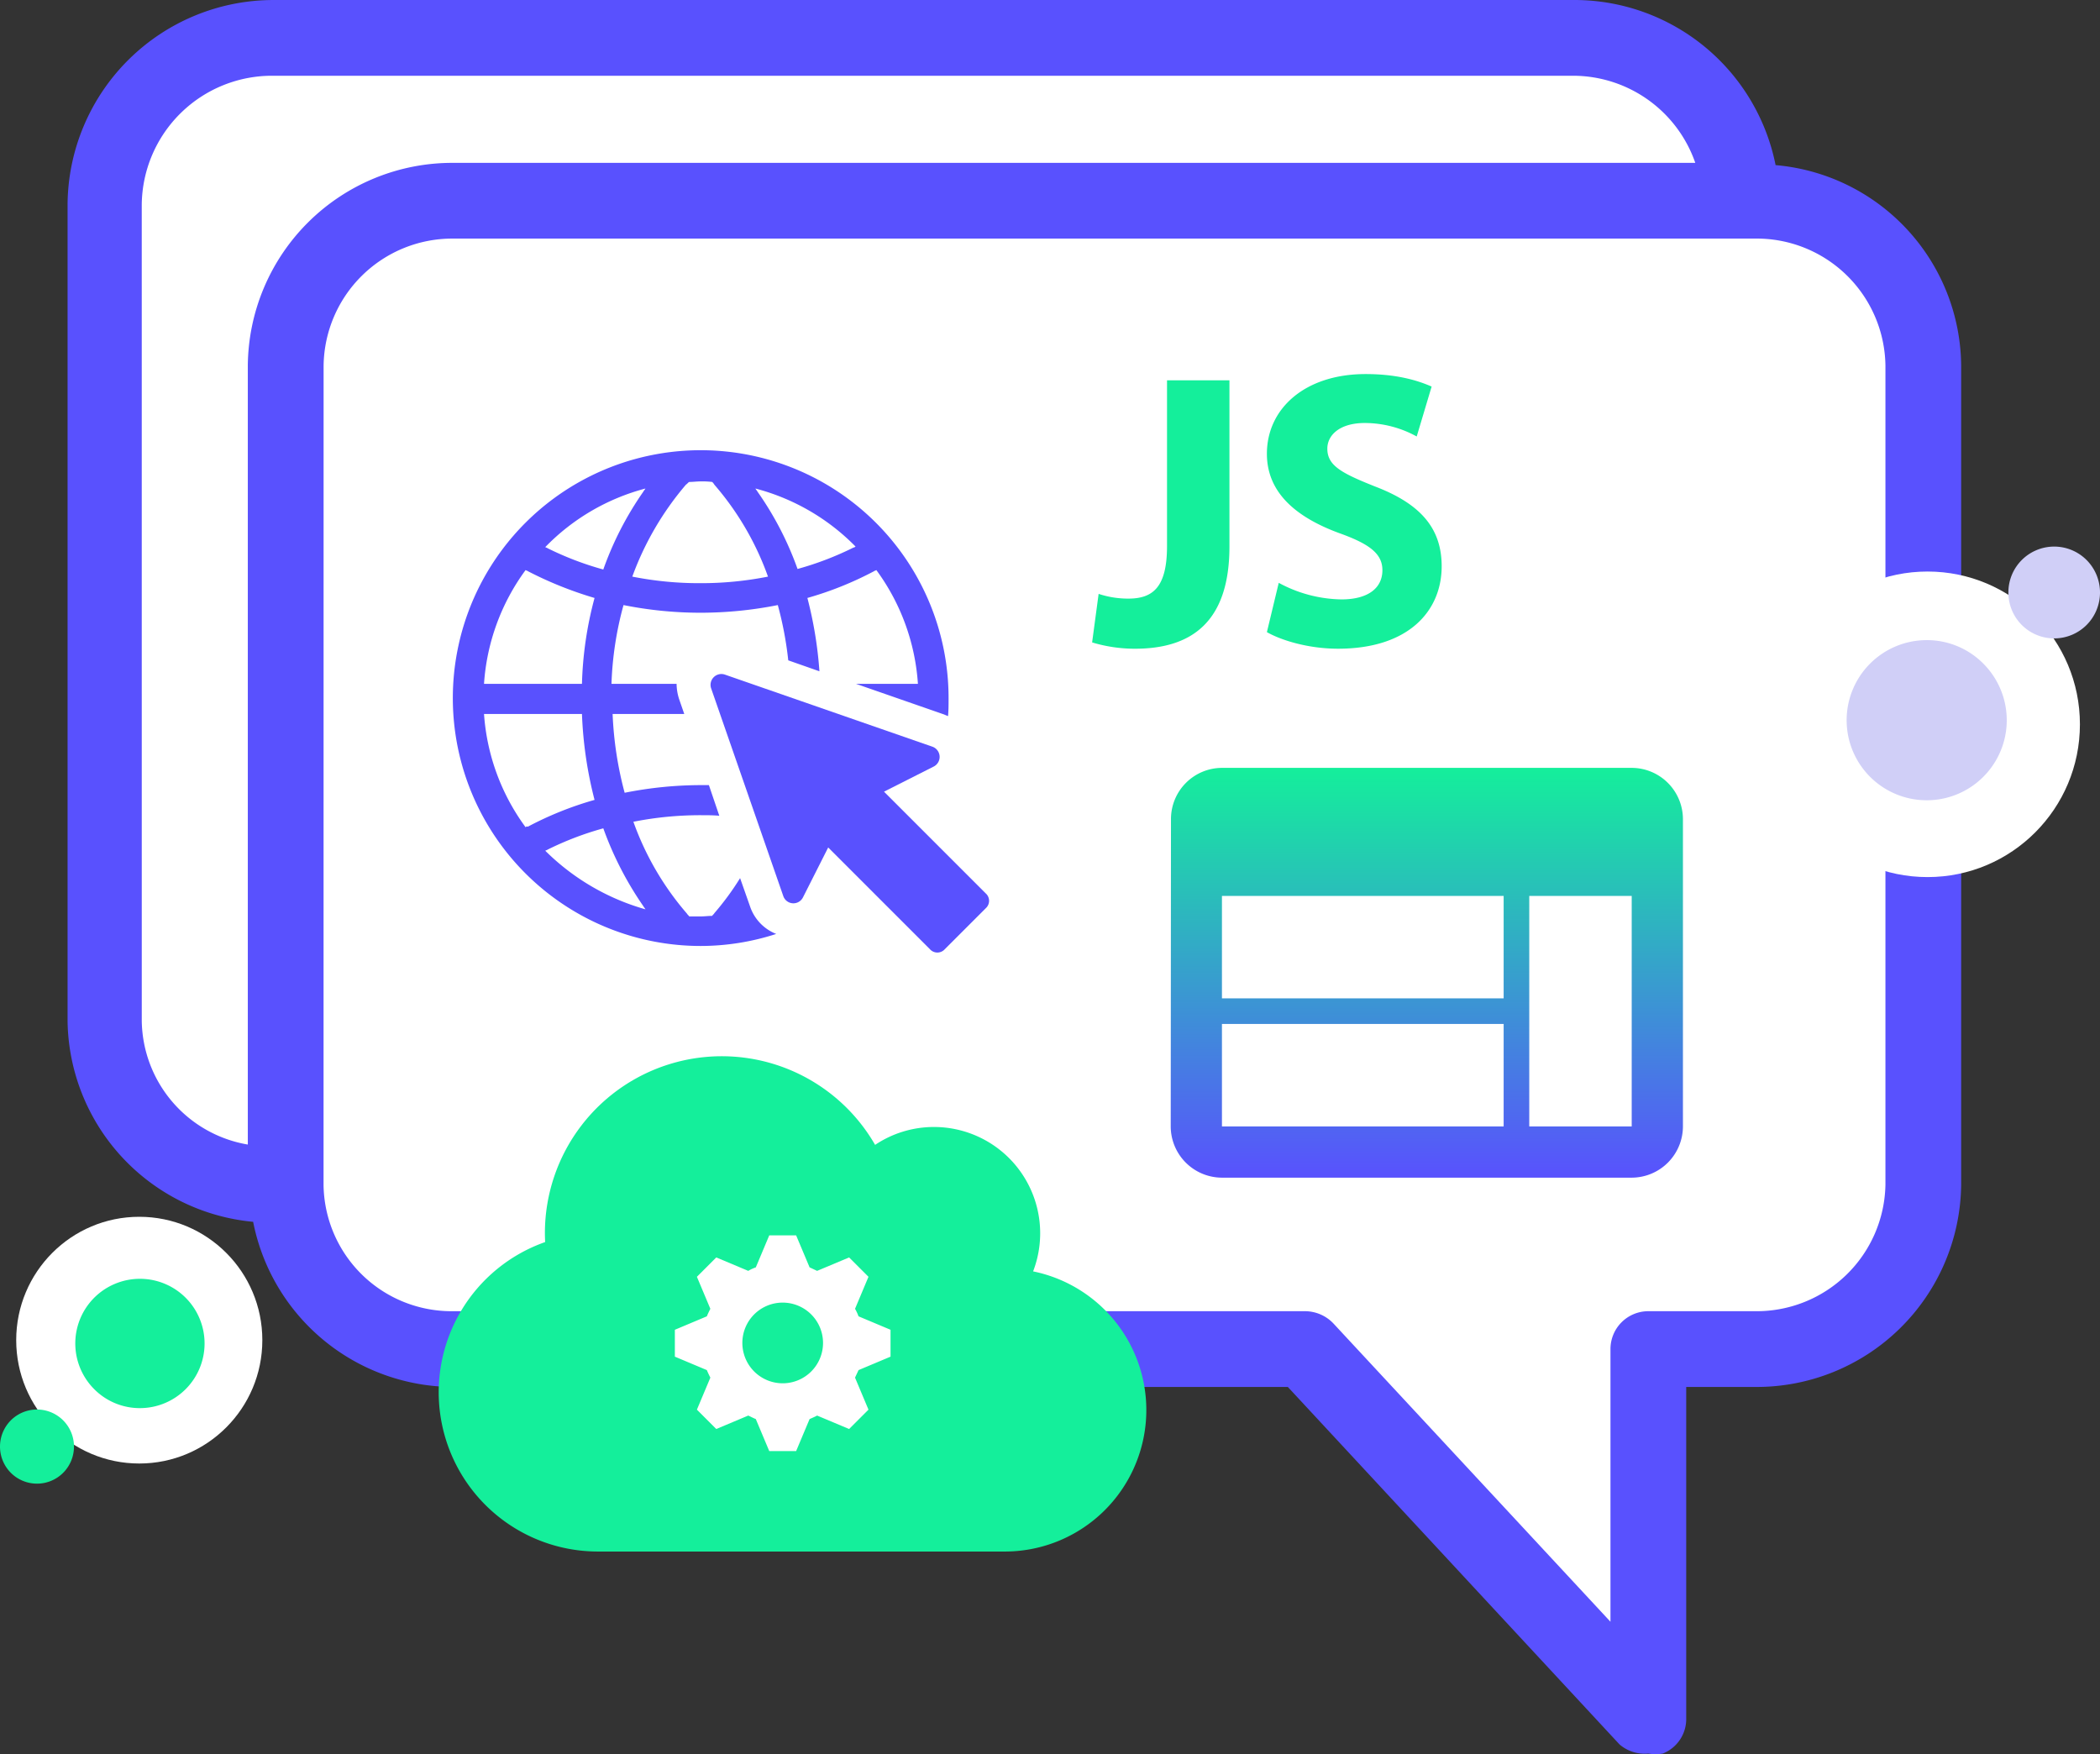<svg xmlns="http://www.w3.org/2000/svg" xmlns:xlink="http://www.w3.org/1999/xlink" width="680.525" height="568.43" viewBox="0 0 680.525 568.43">
  <rect x="0" y="0" width="680.525" height="568.43" fill="#333333" stroke="none"/>
  <defs>
    <linearGradient id="linear-gradient" x1="0.5" x2="0.5" y2="1" gradientUnits="objectBoundingBox">
      <stop offset="0" stop-color="#14ef9b"/>
      <stop offset="1" stop-color="#5951fe"/>
    </linearGradient>
  </defs>
  <g id="Group_188" data-name="Group 188" transform="translate(-386.326 -5495.016)">
    <g id="Group_187" data-name="Group 187" transform="translate(0.173 -308.766)">
      <rect id="Rectangle_106" data-name="Rectangle 106" width="515" height="352" rx="45" transform="translate(428 5825.001)" fill="#fff"/>
      <g id="Group_180" data-name="Group 180">
        <rect id="Rectangle_105" data-name="Rectangle 105" width="526" height="363" rx="45" transform="translate(480 5879)" fill="#fff"/>
        <path id="Path_163" data-name="Path 163" d="M-15291-11159.95l131.759,132.627v-132.627Z" transform="translate(16079 17384)" fill="#fff"/>
      </g>
      <g id="Group_179" data-name="Group 179">
        <g id="Group_48" data-name="Group 48" transform="translate(71.162 -31)">
          <path id="Path_33" data-name="Path 33" d="M197.828,77.176H619.284a66.513,66.513,0,0,1,65.293,53.507,65.788,65.788,0,0,1,60.137,65.046V461.074a66.278,66.278,0,0,1-66.766,65.538H655.61V633.874a12.027,12.027,0,0,1-7.6,11.539,14.243,14.243,0,0,1-4.668,0,12.517,12.517,0,0,1-9.325-2.948L526.506,526.607h-270v.006A66.277,66.277,0,0,1,191.211,473.1a66.278,66.278,0,0,1-60.137-65.046v-264.6a66.753,66.753,0,0,1,66.76-66.273Zm16.2,383.894A41.484,41.484,0,0,0,256,502.063H532.15a12.769,12.769,0,0,1,9.085,3.923L631.067,602.7V514.335a12.271,12.271,0,0,1,12.273-12.273h34.611a41.737,41.737,0,0,0,42.22-40.993V195.724a41.728,41.728,0,0,0-42.221-41.235H256.017a41.725,41.725,0,0,0-41.973,41.234ZM155.12,408.05a41.245,41.245,0,0,0,34.364,40.012V195.733A66.266,66.266,0,0,1,256,129.953H658.551a41.974,41.974,0,0,0-39.273-28.228H197.823a42.214,42.214,0,0,0-42.709,41.728Z" transform="translate(205.813 5757.605)" fill="#5951fe"/>
          <g id="Bubble_Flavor_Piece" data-name="Bubble Flavor Piece" transform="translate(890.231 6011.9)">
            <g id="Bubble_Flavor_Piece_Light_Purple" data-name="Bubble Flavor Piece / Light Purple" transform="translate(0 0)">
              <g id="Bubble_Flavor_Piece-2" data-name="Bubble Flavor Piece">
                <ellipse id="Oval_3_Copy_2" data-name="Oval 3 Copy 2" cx="49.39" cy="49.507" rx="49.39" ry="49.507" transform="translate(0 8.083)" fill="#fff"/>
                <path id="Fill_1" data-name="Fill 1" d="M25.343,4.356a14.915,14.915,0,0,1,0,21.047A14.844,14.844,0,0,1,0,14.877,14.84,14.84,0,0,1,25.343,4.356" transform="translate(75.597 0)" fill="#d0cff7"/>
                <path id="Fill_3" data-name="Fill 3" d="M25.946,0A25.962,25.962,0,0,0,0,26,25.942,25.942,0,1,0,44.291,7.615,25.732,25.732,0,0,0,25.946,0" transform="translate(23.183 30.31)" fill="#d0cff7"/>
              </g>
            </g>
          </g>
          <g id="Bubble_Flavor_Piece-3" data-name="Bubble Flavor Piece" transform="translate(400.003 6315.551) rotate(180)">
            <g id="Bubble_Flavor_Piece_Light_Purple-2" data-name="Bubble Flavor Piece / Light Purple">
              <g id="Bubble_Flavor_Piece-4" data-name="Bubble Flavor Piece">
                <ellipse id="Oval_3_Copy_2-2" data-name="Oval 3 Copy 2" cx="39.88" cy="39.974" rx="39.88" ry="39.974" transform="translate(0 6.526)" fill="#fff"/>
                <path id="Fill_1-2" data-name="Fill 1" d="M20.463,3.518a12.043,12.043,0,0,1,0,16.994A11.986,11.986,0,0,1,0,12.013,11.982,11.982,0,0,1,20.463,3.518" transform="translate(61.041 0)" fill="#14ef9b"/>
                <path id="Fill_3-2" data-name="Fill 3" d="M20.95,0A20.963,20.963,0,0,0,0,20.993,20.947,20.947,0,1,0,35.763,6.149,20.777,20.777,0,0,0,20.95,0" transform="translate(18.719 24.474)" fill="#14ef9b"/>
              </g>
            </g>
          </g>
        </g>
        <g id="Icon_ionic-logo-javascript" data-name="Icon ionic-logo-javascript" transform="translate(764.814 5922.746)">
          <path id="Path_158" data-name="Path 158" d="M19.752,2.813H-.476V56.543c0,13.295-4.559,17.007-12.494,17.007a30.224,30.224,0,0,1-9.672-1.533L-24.75,87.746a47.96,47.96,0,0,0,13.883,2.047c18.217,0,30.619-8.564,30.619-33.119V2.813Z" transform="translate(0 1.46)" fill="#14ef9b"/>
          <path id="Path_159" data-name="Path 159" d="M22.976,2.25C3.395,2.25-9,13.375-9,28.08-9,40.743.545,48.672,14.424,53.786c10.038,3.58,14.006,6.778,14.006,12.02,0,5.754-4.586,9.463-13.262,9.463A43.857,43.857,0,0,1-5.159,69.9V69.89L-9,85.875c4.713,2.69,13.513,5.374,23.052,5.374,22.93,0,33.587-12.276,33.587-26.726,0-12.276-6.816-20.2-21.563-25.832-10.908-4.347-15.492-6.775-15.492-12.274,0-4.349,3.967-8.311,12.148-8.311a34.982,34.982,0,0,1,16.816,4.372L44.383,6.3C39.326,4.076,32.515,2.25,22.976,2.25Z" transform="translate(40.889 0)" fill="#14ef9b"/>
        </g>
        <path id="Icon_material-web" data-name="Icon material-web" d="M152.387,6H19.6A16.576,16.576,0,0,0,3.083,22.6L3,122.19a16.647,16.647,0,0,0,16.6,16.6H152.387a16.647,16.647,0,0,0,16.6-16.6V22.6A16.647,16.647,0,0,0,152.387,6Zm-41.5,116.19H19.6v-33.2H110.89Zm0-41.5H19.6V47.5H110.89Zm41.5,41.5h-33.2V47.5h33.2Z" transform="translate(762.537 6046.606)" fill="url(#linear-gradient)"/>
        <g id="Group_178" data-name="Group 178">
          <g id="Group_176" data-name="Group 176" transform="translate(-0.153 -31)">
            <path id="Icon_awesome-cloud" data-name="Icon awesome-cloud" d="M192.6,71.967a34.434,34.434,0,0,0-32.1-46.789,34.218,34.218,0,0,0-19.1,5.8A57.326,57.326,0,0,0,34.393,59.571c0,.967.036,1.935.072,2.9A51.6,51.6,0,0,0,51.589,162.75H183.429A45.854,45.854,0,0,0,192.6,71.967Z" transform="translate(528.494 6174.798)" fill="#14ef9b"/>
          </g>
          <path id="Icon_open-cog" data-name="Icon open-cog" d="M30.544,0,26.186,10.371a12.422,12.422,0,0,0-2.44,1.133L13.376,7.146,7.1,13.421l4.357,10.371c-.436.871-.784,1.569-1.133,2.44L-.045,30.589V39.3l10.371,4.357c.349.871.7,1.569,1.133,2.44L7.1,56.472l6.275,6.275,10.371-4.357c.784.349,1.569.784,2.44,1.133l4.357,10.371h8.715l4.357-10.371c.784-.349,1.656-.7,2.44-1.133l10.371,4.357L62.7,56.472,58.344,46.1c.349-.784.784-1.656,1.133-2.44L69.847,39.3V30.589L59.477,26.231a15.285,15.285,0,0,0-1.133-2.44L62.7,13.421,56.427,7.146,46.056,11.5c-.784-.349-1.656-.784-2.44-1.133L39.259,0H30.544ZM34.9,21.787A13.072,13.072,0,1,1,21.829,34.859,13.055,13.055,0,0,1,34.9,21.787Z" transform="translate(604.892 6204.099)" fill="#fff"/>
        </g>
      </g>
    </g>
    <g id="noun-web-955626" transform="translate(457.469 5618.128)">
      <path id="Path_164" data-name="Path 164" d="M172.061,171.016l-3.369-9.575a89.021,89.021,0,0,1-8.334,11.348c-.177.355-.532.532-.709.887-1.242,0-2.482.177-3.724.177H152.2c-.177-.355-.532-.532-.709-.887a93.464,93.464,0,0,1-17.377-29.789A111.4,111.4,0,0,1,156.1,141.05c1.951,0,3.9,0,5.851.177l-3.369-9.929H156.28a127.2,127.2,0,0,0-25,2.482,116.555,116.555,0,0,1-3.9-25.534H150.6l-1.6-4.61a16.476,16.476,0,0,1-.887-5.142h-21.1a109.65,109.65,0,0,1,3.9-25.534,127.2,127.2,0,0,0,25,2.482,128.576,128.576,0,0,0,25-2.482A114.47,114.47,0,0,1,184.3,90.868L194.4,94.414a130.3,130.3,0,0,0-3.9-23.76,110.248,110.248,0,0,0,21.633-8.689c.177-.177.532-.177.709-.355a70.048,70.048,0,0,1,13.476,36.882H206.284l28.548,9.929c.355.177.887.355,1.242.532.177-1.774.177-3.724.177-5.675a80.325,80.325,0,1,0-80.325,80.147,79.469,79.469,0,0,0,24.47-3.9,14.6,14.6,0,0,1-8.335-8.51ZM206.106,53.986a1.347,1.347,0,0,1-.709.355,100.49,100.49,0,0,1-18.087,6.915,104.161,104.161,0,0,0-12.944-25c-.177-.355-.532-.709-.709-1.064a70.448,70.448,0,0,1,32.449,18.8ZM152.2,33.062c1.242,0,2.482-.177,3.724-.177a26.262,26.262,0,0,1,3.724.177,3.852,3.852,0,0,1,.709.887,93.464,93.464,0,0,1,17.377,29.789,111.4,111.4,0,0,1-21.988,2.127,111.422,111.422,0,0,1-21.988-2.127,96.893,96.893,0,0,1,17.377-29.789c.533-.355.71-.709,1.065-.887Zm-14.186,2.129c-.177.355-.532.709-.709,1.064a105.4,105.4,0,0,0-12.944,25.179,100.477,100.477,0,0,1-18.087-6.915c-.177-.177-.532-.177-.709-.355a70.109,70.109,0,0,1,32.449-18.972ZM99.184,61.611c.177.177.532.177.709.355a122.519,122.519,0,0,0,21.633,8.689,118.486,118.486,0,0,0-4.078,27.839H85.707A70.047,70.047,0,0,1,99.183,61.612Zm0,83.339a70.011,70.011,0,0,1-13.476-36.7h31.74a130.267,130.267,0,0,0,4.078,27.839,110.247,110.247,0,0,0-21.633,8.689c-.354-.177-.531,0-.709.177Zm6.383,7.625c.177-.177.532-.177.709-.355a100.49,100.49,0,0,1,18.087-6.915,108.845,108.845,0,0,0,12.944,25.179c.177.355.532.709.709,1.064a75,75,0,0,1-32.449-18.972Z" fill="#5951fe"/>
      <path id="Path_165" data-name="Path 165" d="M428.558,322.53l-32.981-32.981,16.136-8.157a3.506,3.506,0,0,0-.355-6.383L343.977,251.6a3.512,3.512,0,0,0-4.433,4.433l23.407,67.381a3.463,3.463,0,0,0,6.383.355l8.157-16.136,32.981,32.981a3.224,3.224,0,0,0,4.788,0l13.3-13.3a3.223,3.223,0,0,0,0-4.787Z" transform="translate(-180.25 -156.124)" fill="#5951fe"/>
    </g>
  </g>
</svg>
